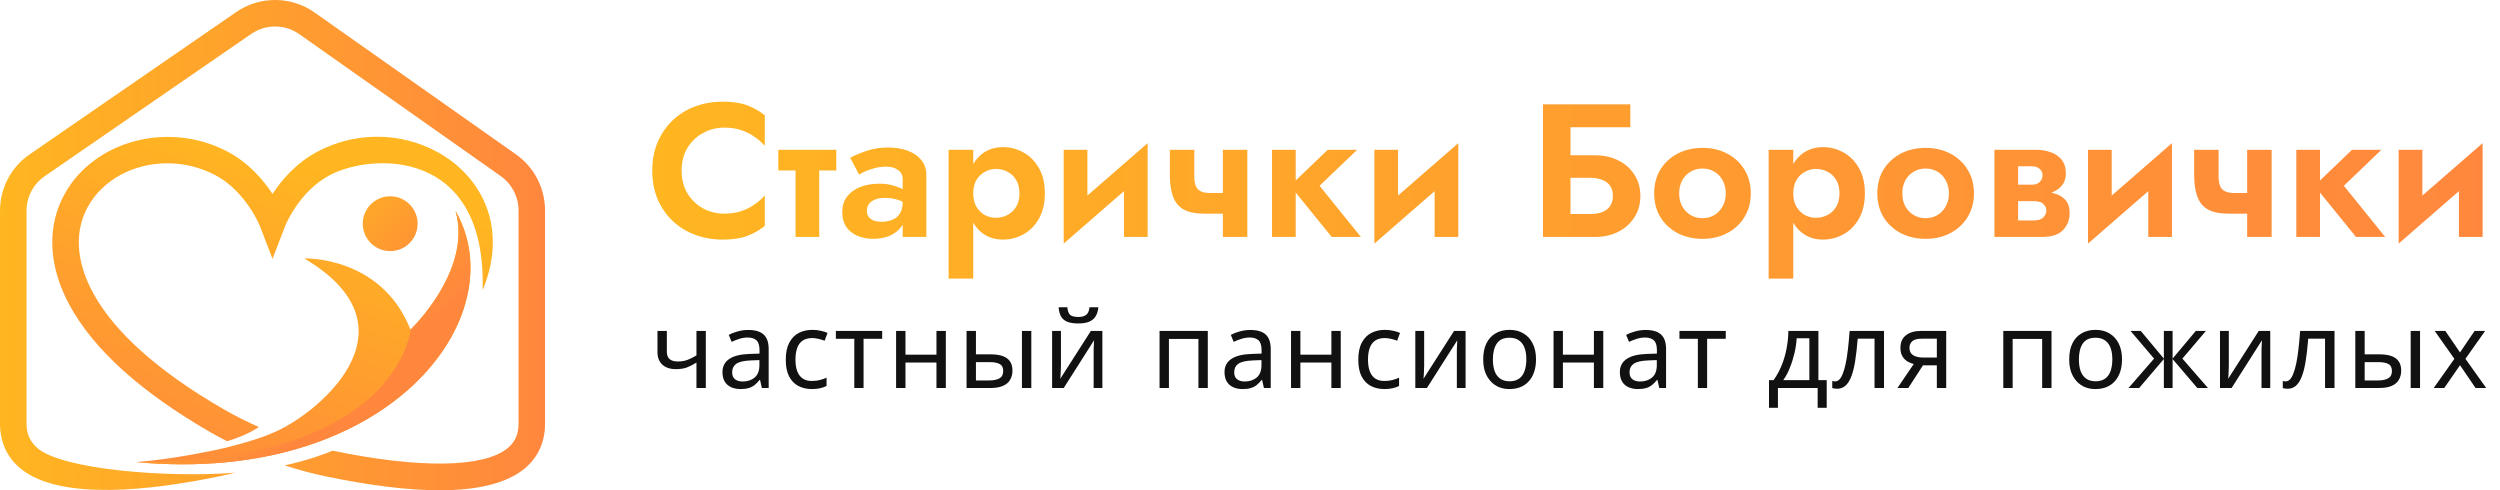 <?xml version="1.0" encoding="UTF-8"?> <svg xmlns="http://www.w3.org/2000/svg" width="3197" height="627" viewBox="0 0 3197 627" fill="none"><path d="M852.76 449.733C852.76 454 853.94 457.178 856.301 459.266C858.752 461.263 862.247 462.262 866.786 462.262C871.325 462.262 875.456 461.581 879.178 460.219C882.9 458.767 886.713 456.86 890.617 454.5V423.179H902.601V496.17H890.617V463.624C886.532 466.256 882.492 468.344 878.497 469.888C874.594 471.34 869.873 472.067 864.335 472.067C856.891 472.067 851.08 470.115 846.904 466.211C842.819 462.307 840.776 457.087 840.776 450.551V423.179H852.76V449.733ZM956.838 421.953C965.735 421.953 972.316 423.905 976.583 427.809C980.85 431.713 982.984 437.931 982.984 446.465V496.17H974.268L971.953 485.82H971.409C969.321 488.453 967.142 490.677 964.872 492.493C962.693 494.218 960.151 495.489 957.246 496.306C954.432 497.123 950.982 497.532 946.897 497.532C942.539 497.532 938.59 496.76 935.049 495.217C931.599 493.673 928.876 491.313 926.879 488.135C924.881 484.867 923.883 480.782 923.883 475.88C923.883 468.617 926.742 463.033 932.462 459.13C938.181 455.135 946.987 452.956 958.88 452.593L971.272 452.185V447.827C971.272 441.744 969.956 437.523 967.323 435.163C964.69 432.802 960.968 431.622 956.157 431.622C952.344 431.622 948.712 432.212 945.263 433.392C941.813 434.482 938.59 435.753 935.594 437.205L931.917 428.218C935.095 426.493 938.862 425.04 943.22 423.86C947.578 422.589 952.117 421.953 956.838 421.953ZM960.378 460.9C951.3 461.263 944.99 462.716 941.45 465.258C938 467.8 936.275 471.386 936.275 476.016C936.275 480.101 937.5 483.097 939.952 485.003C942.494 486.91 945.716 487.863 949.62 487.863C955.794 487.863 960.923 486.184 965.008 482.825C969.094 479.375 971.136 474.109 971.136 467.028V460.491L960.378 460.9ZM1038.21 497.532C1031.76 497.532 1026 496.215 1020.92 493.583C1015.92 490.95 1011.97 486.864 1009.07 481.327C1006.25 475.789 1004.85 468.708 1004.85 460.083C1004.85 451.095 1006.34 443.787 1009.34 438.158C1012.34 432.53 1016.38 428.399 1021.46 425.766C1026.63 423.134 1032.49 421.817 1039.03 421.817C1042.75 421.817 1046.34 422.226 1049.78 423.043C1053.23 423.769 1056.05 424.677 1058.23 425.766L1054.55 435.707C1052.37 434.89 1049.83 434.119 1046.93 433.392C1044.02 432.666 1041.3 432.303 1038.75 432.303C1033.85 432.303 1029.81 433.347 1026.63 435.435C1023.46 437.523 1021.1 440.61 1019.55 444.695C1018.01 448.78 1017.24 453.864 1017.24 459.947C1017.24 465.757 1018.01 470.705 1019.55 474.79C1021.1 478.875 1023.41 481.962 1026.5 484.05C1029.59 486.138 1033.44 487.182 1038.07 487.182C1042.07 487.182 1045.56 486.774 1048.56 485.957C1051.65 485.14 1054.46 484.141 1057 482.961V493.583C1054.55 494.854 1051.83 495.807 1048.83 496.442C1045.93 497.169 1042.39 497.532 1038.21 497.532ZM1128.15 433.256H1104.32V496.17H1092.47V433.256H1068.91V423.179H1128.15V433.256ZM1157.92 423.179V453.546H1197.54V423.179H1209.53V496.17H1197.54V463.624H1157.92V496.17H1145.93V423.179H1157.92ZM1236.04 496.17V423.179H1248.03V453.138H1266.96C1273.31 453.138 1278.53 453.91 1282.62 455.453C1286.7 456.996 1289.74 459.311 1291.74 462.398C1293.74 465.394 1294.74 469.207 1294.74 473.837C1294.74 478.376 1293.74 482.325 1291.74 485.684C1289.83 489.043 1286.79 491.631 1282.62 493.446C1278.53 495.262 1273.13 496.17 1266.41 496.17H1236.04ZM1265.32 486.501C1270.5 486.501 1274.72 485.639 1277.99 483.914C1281.26 482.098 1282.89 478.966 1282.89 474.518C1282.89 470.069 1281.39 467.073 1278.4 465.53C1275.4 463.896 1271.09 463.079 1265.46 463.079H1248.03V486.501H1265.32ZM1306.86 496.17V423.179H1318.84V496.17H1306.86ZM1404.54 392.948C1404.18 397.487 1403.04 401.3 1401.13 404.386C1399.32 407.473 1396.6 409.788 1392.96 411.332C1389.33 412.875 1384.61 413.647 1378.8 413.647C1372.9 413.647 1368.13 412.875 1364.5 411.332C1360.96 409.788 1358.38 407.519 1356.74 404.523C1355.11 401.436 1354.11 397.578 1353.75 392.948H1364.91C1365.37 397.85 1366.64 401.164 1368.72 402.889C1370.9 404.523 1374.35 405.34 1379.07 405.34C1383.25 405.34 1386.52 404.477 1388.88 402.752C1391.33 400.937 1392.78 397.668 1393.24 392.948H1404.54ZM1356.74 467.709C1356.74 468.526 1356.7 469.706 1356.6 471.249C1356.6 472.702 1356.56 474.291 1356.47 476.016C1356.38 477.65 1356.29 479.239 1356.2 480.782C1356.11 482.234 1356.01 483.415 1355.92 484.323L1395.01 423.179H1409.71V496.17H1398.55V453.138C1398.55 451.685 1398.55 449.779 1398.55 447.418C1398.64 445.058 1398.73 442.743 1398.82 440.473C1398.91 438.113 1399 436.343 1399.09 435.163L1360.28 496.17H1345.44V423.179H1356.74V467.709ZM1544.53 423.179V496.17H1532.54V433.392H1494.82V496.17H1482.84V423.179H1544.53ZM1598.87 421.953C1607.76 421.953 1614.34 423.905 1618.61 427.809C1622.88 431.713 1625.01 437.931 1625.01 446.465V496.17H1616.3L1613.98 485.82H1613.44C1611.35 488.453 1609.17 490.677 1606.9 492.493C1604.72 494.218 1602.18 495.489 1599.27 496.306C1596.46 497.123 1593.01 497.532 1588.92 497.532C1584.57 497.532 1580.62 496.76 1577.08 495.217C1573.63 493.673 1570.9 491.313 1568.91 488.135C1566.91 484.867 1565.91 480.782 1565.91 475.88C1565.91 468.617 1568.77 463.033 1574.49 459.13C1580.21 455.135 1589.01 452.956 1600.91 452.593L1613.3 452.185V447.827C1613.3 441.744 1611.98 437.523 1609.35 435.163C1606.72 432.802 1603 431.622 1598.18 431.622C1594.37 431.622 1590.74 432.212 1587.29 433.392C1583.84 434.482 1580.62 435.753 1577.62 437.205L1573.94 428.218C1577.12 426.493 1580.89 425.04 1585.25 423.86C1589.61 422.589 1594.14 421.953 1598.87 421.953ZM1602.41 460.9C1593.33 461.263 1587.02 462.716 1583.48 465.258C1580.03 467.8 1578.3 471.386 1578.3 476.016C1578.3 480.101 1579.53 483.097 1581.98 485.003C1584.52 486.91 1587.74 487.863 1591.65 487.863C1597.82 487.863 1602.95 486.184 1607.04 482.825C1611.12 479.375 1613.16 474.109 1613.16 467.028V460.491L1602.41 460.9ZM1662.94 423.179V453.546H1702.57V423.179H1714.55V496.17H1702.57V463.624H1662.94V496.17H1650.96V423.179H1662.94ZM1770.35 497.532C1763.9 497.532 1758.14 496.215 1753.05 493.583C1748.06 490.95 1744.11 486.864 1741.21 481.327C1738.39 475.789 1736.98 468.708 1736.98 460.083C1736.98 451.095 1738.48 443.787 1741.48 438.158C1744.47 432.53 1748.51 428.399 1753.6 425.766C1758.77 423.134 1764.63 421.817 1771.17 421.817C1774.89 421.817 1778.47 422.226 1781.92 423.043C1785.37 423.769 1788.19 424.677 1790.37 425.766L1786.69 435.707C1784.51 434.89 1781.97 434.119 1779.06 433.392C1776.16 432.666 1773.44 432.303 1770.89 432.303C1765.99 432.303 1761.95 433.347 1758.77 435.435C1755.6 437.523 1753.24 440.61 1751.69 444.695C1750.15 448.78 1749.38 453.864 1749.38 459.947C1749.38 465.757 1750.15 470.705 1751.69 474.79C1753.24 478.875 1755.55 481.962 1758.64 484.05C1761.72 486.138 1765.58 487.182 1770.21 487.182C1774.21 487.182 1777.7 486.774 1780.7 485.957C1783.78 485.14 1786.6 484.141 1789.14 482.961V493.583C1786.69 494.854 1783.97 495.807 1780.97 496.442C1778.07 497.169 1774.52 497.532 1770.35 497.532ZM1821.21 467.709C1821.21 468.526 1821.16 469.706 1821.07 471.249C1821.07 472.702 1821.02 474.291 1820.93 476.016C1820.84 477.65 1820.75 479.239 1820.66 480.782C1820.57 482.234 1820.48 483.415 1820.39 484.323L1859.47 423.179H1874.18V496.17H1863.01V453.138C1863.01 451.685 1863.01 449.779 1863.01 447.418C1863.1 445.058 1863.19 442.743 1863.29 440.473C1863.38 438.113 1863.47 436.343 1863.56 435.163L1824.75 496.17H1809.9V423.179H1821.21V467.709ZM1964.27 459.538C1964.27 465.621 1963.45 471.023 1961.82 475.743C1960.28 480.373 1958.01 484.323 1955.01 487.591C1952.11 490.859 1948.52 493.356 1944.25 495.081C1940.08 496.715 1935.4 497.532 1930.23 497.532C1925.42 497.532 1920.97 496.715 1916.88 495.081C1912.8 493.356 1909.26 490.859 1906.26 487.591C1903.26 484.323 1900.9 480.373 1899.18 475.743C1897.54 471.023 1896.73 465.621 1896.73 459.538C1896.73 451.458 1898.09 444.65 1900.81 439.112C1903.54 433.483 1907.44 429.216 1912.52 426.311C1917.61 423.315 1923.64 421.817 1930.64 421.817C1937.26 421.817 1943.07 423.315 1948.07 426.311C1953.15 429.216 1957.1 433.483 1959.91 439.112C1962.82 444.65 1964.27 451.458 1964.27 459.538ZM1909.12 459.538C1909.12 465.258 1909.85 470.251 1911.3 474.518C1912.84 478.694 1915.2 481.917 1918.38 484.186C1921.56 486.456 1925.6 487.591 1930.5 487.591C1935.4 487.591 1939.44 486.456 1942.62 484.186C1945.8 481.917 1948.11 478.694 1949.56 474.518C1951.11 470.251 1951.88 465.258 1951.88 459.538C1951.88 453.728 1951.11 448.78 1949.56 444.695C1948.02 440.61 1945.66 437.478 1942.48 435.299C1939.4 433.029 1935.36 431.894 1930.36 431.894C1922.92 431.894 1917.52 434.345 1914.16 439.248C1910.8 444.15 1909.12 450.914 1909.12 459.538ZM1998.65 423.179V453.546H2038.28V423.179H2050.26V496.17H2038.28V463.624H1998.65V496.17H1986.67V423.179H1998.65ZM2104.42 421.953C2113.32 421.953 2119.9 423.905 2124.17 427.809C2128.44 431.713 2130.57 437.931 2130.57 446.465V496.17H2121.85L2119.54 485.82H2118.99C2116.91 488.453 2114.73 490.677 2112.46 492.493C2110.28 494.218 2107.74 495.489 2104.83 496.306C2102.02 497.123 2098.57 497.532 2094.48 497.532C2090.12 497.532 2086.18 496.76 2082.63 495.217C2079.18 493.673 2076.46 491.313 2074.46 488.135C2072.47 484.867 2071.47 480.782 2071.47 475.88C2071.47 468.617 2074.33 463.033 2080.05 459.13C2085.77 455.135 2094.57 452.956 2106.47 452.593L2118.86 452.185V447.827C2118.86 441.744 2117.54 437.523 2114.91 435.163C2112.28 432.802 2108.55 431.622 2103.74 431.622C2099.93 431.622 2096.3 432.212 2092.85 433.392C2089.4 434.482 2086.18 435.753 2083.18 437.205L2079.5 428.218C2082.68 426.493 2086.45 425.04 2090.81 423.86C2095.16 422.589 2099.7 421.953 2104.42 421.953ZM2107.96 460.9C2098.89 461.263 2092.58 462.716 2089.03 465.258C2085.59 467.8 2083.86 471.386 2083.86 476.016C2083.86 480.101 2085.09 483.097 2087.54 485.003C2090.08 486.91 2093.3 487.863 2097.21 487.863C2103.38 487.863 2108.51 486.184 2112.59 482.825C2116.68 479.375 2118.72 474.109 2118.72 467.028V460.491L2107.96 460.9ZM2206.9 433.256H2183.07V496.17H2171.22V433.256H2147.67V423.179H2206.9V433.256ZM2325.38 423.179V486.093H2336V521.499H2324.42V496.17H2273.63V521.499H2262.19V486.093H2268.05C2272.22 480.283 2275.67 473.973 2278.39 467.164C2281.21 460.265 2283.3 453.093 2284.66 445.648C2286.11 438.113 2286.88 430.623 2286.97 423.179H2325.38ZM2297.6 432.575C2297.23 438.749 2296.28 445.149 2294.74 451.776C2293.19 458.313 2291.2 464.577 2288.74 470.569C2286.38 476.56 2283.61 481.735 2280.44 486.093H2313.8V432.575H2297.6ZM2409.27 496.17H2397.15V433.12H2375.63C2374.72 444.65 2373.59 454.5 2372.23 462.67C2370.87 470.75 2369.14 477.332 2367.05 482.416C2364.97 487.5 2362.47 491.222 2359.56 493.583C2356.66 495.943 2353.25 497.123 2349.35 497.123C2348.17 497.123 2346.99 497.032 2345.81 496.851C2344.72 496.76 2343.81 496.533 2343.09 496.17V487.182C2343.63 487.364 2344.22 487.5 2344.86 487.591C2345.49 487.682 2346.13 487.727 2346.76 487.727C2348.76 487.727 2350.58 486.91 2352.21 485.276C2353.84 483.642 2355.3 481.145 2356.57 477.786C2357.93 474.427 2359.16 470.205 2360.24 465.122C2361.33 459.947 2362.29 453.864 2363.1 446.874C2363.92 439.883 2364.65 431.985 2365.28 423.179H2409.27V496.17ZM2440.33 496.17H2426.44L2447.28 465.53C2444.46 464.804 2441.74 463.669 2439.11 462.126C2436.48 460.491 2434.34 458.267 2432.71 455.453C2431.07 452.548 2430.26 448.962 2430.26 444.695C2430.26 437.705 2432.62 432.394 2437.34 428.762C2442.06 425.04 2448.32 423.179 2456.13 423.179H2488.81V496.17H2476.83V467.164H2459.13L2440.33 496.17ZM2441.83 444.831C2441.83 449.007 2443.37 452.139 2446.46 454.227C2449.64 456.225 2454.04 457.223 2459.67 457.223H2476.83V433.12H2457.36C2451.82 433.12 2447.82 434.209 2445.37 436.388C2443.01 438.567 2441.83 441.381 2441.83 444.831ZM2623.49 423.179V496.17H2611.51V433.392H2573.79V496.17H2561.8V423.179H2623.49ZM2713.64 459.538C2713.64 465.621 2712.83 471.023 2711.19 475.743C2709.65 480.373 2707.38 484.323 2704.38 487.591C2701.48 490.859 2697.89 493.356 2693.63 495.081C2689.45 496.715 2684.78 497.532 2679.6 497.532C2674.79 497.532 2670.34 496.715 2666.25 495.081C2662.17 493.356 2658.63 490.859 2655.63 487.591C2652.64 484.323 2650.28 480.373 2648.55 475.743C2646.92 471.023 2646.1 465.621 2646.1 459.538C2646.1 451.458 2647.46 444.65 2650.19 439.112C2652.91 433.483 2656.81 429.216 2661.9 426.311C2666.98 423.315 2673.02 421.817 2680.01 421.817C2686.64 421.817 2692.45 423.315 2697.44 426.311C2702.52 429.216 2706.47 433.483 2709.29 439.112C2712.19 444.65 2713.64 451.458 2713.64 459.538ZM2658.49 459.538C2658.49 465.258 2659.22 470.251 2660.67 474.518C2662.22 478.694 2664.58 481.917 2667.75 484.186C2670.93 486.456 2674.97 487.591 2679.87 487.591C2684.78 487.591 2688.81 486.456 2691.99 484.186C2695.17 481.917 2697.48 478.694 2698.94 474.518C2700.48 470.251 2701.25 465.258 2701.25 459.538C2701.25 453.728 2700.48 448.78 2698.94 444.695C2697.39 440.61 2695.03 437.478 2691.86 435.299C2688.77 433.029 2684.73 431.894 2679.74 431.894C2672.29 431.894 2666.89 434.345 2663.53 439.248C2660.17 444.15 2658.49 450.914 2658.49 459.538ZM2820.94 423.179L2790.85 458.585L2823.53 496.17H2809.91L2778.32 459.13V496.17H2767.15V459.13L2735.56 496.17H2721.94L2754.63 458.585L2724.53 423.179H2737.6L2767.15 458.585V423.179H2778.32V458.585L2808.01 423.179H2820.94ZM2850.22 467.709C2850.22 468.526 2850.18 469.706 2850.09 471.249C2850.09 472.702 2850.04 474.291 2849.95 476.016C2849.86 477.65 2849.77 479.239 2849.68 480.782C2849.59 482.234 2849.5 483.415 2849.4 484.323L2888.49 423.179H2903.19V496.17H2892.03V453.138C2892.03 451.685 2892.03 449.779 2892.03 447.418C2892.12 445.058 2892.21 442.743 2892.3 440.473C2892.39 438.113 2892.48 436.343 2892.57 435.163L2853.76 496.17H2838.92V423.179H2850.22V467.709ZM2985.39 496.17H2973.27V433.12H2951.75C2950.84 444.65 2949.71 454.5 2948.35 462.67C2946.99 470.75 2945.26 477.332 2943.17 482.416C2941.09 487.5 2938.59 491.222 2935.68 493.583C2932.78 495.943 2929.37 497.123 2925.47 497.123C2924.29 497.123 2923.11 497.032 2921.93 496.851C2920.84 496.76 2919.93 496.533 2919.21 496.17V487.182C2919.75 487.364 2920.34 487.5 2920.98 487.591C2921.61 487.682 2922.25 487.727 2922.88 487.727C2924.88 487.727 2926.7 486.91 2928.33 485.276C2929.96 483.642 2931.42 481.145 2932.69 477.786C2934.05 474.427 2935.28 470.205 2936.36 465.122C2937.45 459.947 2938.41 453.864 2939.22 446.874C2940.04 439.883 2940.77 431.985 2941.4 423.179H2985.39V496.17ZM3011.96 496.17V423.179H3023.94V453.138H3042.87C3049.23 453.138 3054.45 453.91 3058.53 455.453C3062.62 456.996 3065.66 459.311 3067.66 462.398C3069.65 465.394 3070.65 469.207 3070.65 473.837C3070.65 478.376 3069.65 482.325 3067.66 485.684C3065.75 489.043 3062.71 491.631 3058.53 493.446C3054.45 495.262 3049.05 496.17 3042.33 496.17H3011.96ZM3041.24 486.501C3046.41 486.501 3050.63 485.639 3053.9 483.914C3057.17 482.098 3058.8 478.966 3058.8 474.518C3058.8 470.069 3057.31 467.073 3054.31 465.53C3051.32 463.896 3047 463.079 3041.37 463.079H3023.94V486.501H3041.24ZM3082.77 496.17V423.179H3094.76V496.17H3082.77ZM3138.65 458.857L3113.46 423.179H3127.07L3145.87 450.687L3164.52 423.179H3178L3152.81 458.857L3179.37 496.17H3165.75L3145.87 467.028L3125.71 496.17H3112.23L3138.65 458.857Z" fill="#111111"></path><path d="M871.672 218.199C871.672 229.344 874.175 239.116 879.183 247.516C884.352 255.754 891.055 262.134 899.293 266.657C907.531 271.018 916.495 273.198 926.187 273.198C934.263 273.198 941.451 272.148 947.751 270.049C954.05 267.949 959.704 265.122 964.711 261.569C969.88 258.015 974.322 254.138 978.037 249.939V288.947C971.091 294.439 963.499 298.72 955.262 301.789C947.185 304.858 936.928 306.392 924.491 306.392C911.569 306.392 899.535 304.292 888.39 300.093C877.406 295.893 867.795 289.836 859.557 281.921C851.481 274.006 845.181 264.718 840.659 254.058C836.298 243.235 834.117 231.282 834.117 218.199C834.117 205.115 836.298 193.243 840.659 182.582C845.181 171.76 851.481 162.391 859.557 154.477C867.795 146.562 877.406 140.505 888.39 136.305C899.535 132.105 911.569 130.005 924.491 130.005C936.928 130.005 947.185 131.54 955.262 134.609C963.499 137.678 971.091 141.958 978.037 147.45V186.459C974.322 182.259 969.88 178.383 964.711 174.829C959.704 171.275 954.05 168.449 947.751 166.349C941.451 164.249 934.263 163.199 926.187 163.199C916.495 163.199 907.531 165.46 899.293 169.983C891.055 174.344 884.352 180.644 879.183 188.882C874.175 197.12 871.672 206.892 871.672 218.199ZM995.309 191.547H1069.45V217.956H995.309V191.547ZM1017.36 196.393H1047.64V303H1017.36V196.393ZM1108.56 269.806C1108.56 272.875 1109.36 275.46 1110.98 277.56C1112.6 279.498 1114.78 281.032 1117.52 282.163C1120.43 283.132 1123.58 283.617 1126.97 283.617C1131.98 283.617 1136.58 282.809 1140.78 281.194C1144.98 279.579 1148.29 276.914 1150.72 273.198C1153.14 269.483 1154.35 264.557 1154.35 258.419L1158.23 271.502C1158.23 278.61 1156.37 284.748 1152.65 289.916C1148.94 294.924 1143.93 298.8 1137.63 301.546C1131.49 304.131 1124.55 305.423 1116.79 305.423C1109.2 305.423 1102.42 304.131 1096.44 301.546C1090.47 298.962 1085.7 295.166 1082.15 290.159C1078.76 284.99 1077.06 278.69 1077.06 271.26C1077.06 263.668 1079 257.207 1082.87 251.877C1086.91 246.385 1092.49 242.185 1099.59 239.278C1106.86 236.37 1115.34 234.917 1125.03 234.917C1131.01 234.917 1136.58 235.644 1141.75 237.097C1146.92 238.551 1151.28 240.247 1154.83 242.185C1158.39 244.124 1160.89 245.981 1162.35 247.758V263.022C1157.82 259.63 1153.14 257.127 1148.29 255.511C1143.45 253.896 1137.71 253.088 1131.09 253.088C1126.24 253.088 1122.13 253.815 1118.73 255.269C1115.34 256.723 1112.76 258.661 1110.98 261.084C1109.36 263.507 1108.56 266.414 1108.56 269.806ZM1098.62 223.287L1087.24 201.723C1092.89 198.654 1099.83 195.747 1108.07 193.001C1116.31 190.093 1125.44 188.639 1135.45 188.639C1145.14 188.639 1153.62 190.012 1160.89 192.758C1168.32 195.504 1174.14 199.542 1178.34 204.873C1182.54 210.042 1184.64 216.422 1184.64 224.014V303H1154.35V229.102C1154.35 224.094 1152.41 220.218 1148.53 217.472C1144.66 214.564 1139.65 213.111 1133.51 213.111C1128.18 213.111 1123.17 213.757 1118.49 215.049C1113.97 216.18 1109.93 217.553 1106.38 219.168C1102.98 220.783 1100.4 222.156 1098.62 223.287ZM1244.57 356.304H1213.07V191.547H1244.57V356.304ZM1336.16 247.273C1336.16 259.873 1333.65 270.614 1328.64 279.498C1323.64 288.382 1317.01 295.085 1308.78 299.608C1300.7 304.131 1291.98 306.392 1282.61 306.392C1273.08 306.392 1264.76 303.969 1257.65 299.123C1250.71 294.278 1245.3 287.413 1241.42 278.529C1237.71 269.645 1235.85 259.226 1235.85 247.273C1235.85 235.159 1237.71 224.741 1241.42 216.018C1245.3 207.134 1250.71 200.269 1257.65 195.424C1264.76 190.578 1273.08 188.155 1282.61 188.155C1291.98 188.155 1300.7 190.416 1308.78 194.939C1317.01 199.462 1323.64 206.165 1328.64 215.049C1333.65 223.771 1336.16 234.513 1336.16 247.273ZM1303.69 247.273C1303.69 240.651 1302.32 234.997 1299.57 230.313C1296.82 225.629 1293.11 222.075 1288.42 219.652C1283.9 217.23 1278.89 216.018 1273.4 216.018C1268.72 216.018 1264.11 217.23 1259.59 219.652C1255.23 221.914 1251.6 225.387 1248.69 230.071C1245.94 234.755 1244.57 240.489 1244.57 247.273C1244.57 254.058 1245.94 259.792 1248.69 264.476C1251.6 269.16 1255.23 272.714 1259.59 275.137C1264.11 277.398 1268.72 278.529 1273.4 278.529C1278.89 278.529 1283.9 277.317 1288.42 274.894C1293.11 272.472 1296.82 268.918 1299.57 264.234C1302.32 259.549 1303.69 253.896 1303.69 247.273ZM1466.4 219.168L1360.28 311.48L1361.49 275.379L1467.61 183.067L1466.4 219.168ZM1390.56 191.547V279.74L1360.28 311.48V191.547H1390.56ZM1467.61 183.067V303H1437.33V214.807L1467.61 183.067ZM1539.61 273.198L1546.88 246.789H1577.65V273.198H1539.61ZM1563.84 191.547H1595.09V303H1563.84V191.547ZM1527.25 191.547V225.71C1527.25 230.717 1527.9 234.755 1529.19 237.824C1530.48 240.893 1532.58 243.155 1535.49 244.608C1538.4 246.062 1542.19 246.789 1546.88 246.789L1539.61 273.198C1528.46 273.198 1519.66 271.341 1513.2 267.626C1506.9 263.911 1502.46 258.338 1499.87 250.908C1497.29 243.478 1496 234.351 1496 223.529V191.547H1527.25ZM1626.67 191.547H1656.95V303H1626.67V191.547ZM1697.9 191.547H1735.46L1687.48 237.582L1740.3 303H1702.99L1649.93 237.582L1697.9 191.547ZM1863.67 219.168L1757.55 311.48L1758.76 275.379L1864.88 183.067L1863.67 219.168ZM1787.83 191.547V279.74L1757.55 311.48V191.547H1787.83ZM1864.88 183.067V303H1834.6V214.807L1864.88 183.067ZM1984.56 227.406V198.573H2040.05C2051.03 198.573 2060.8 200.754 2069.36 205.115C2078.08 209.315 2084.95 215.372 2089.96 223.287C2095.13 231.04 2097.71 240.166 2097.71 250.666C2097.71 261.003 2095.13 270.129 2089.96 278.044C2084.95 285.959 2078.08 292.097 2069.36 296.458C2060.8 300.819 2051.03 303 2040.05 303H1984.56V273.683H2033.75C2039.56 273.683 2044.65 272.875 2049.01 271.26C2053.37 269.483 2056.68 266.899 2058.94 263.507C2061.37 260.115 2062.58 255.834 2062.58 250.666C2062.58 245.335 2061.37 240.974 2058.94 237.582C2056.68 234.19 2053.37 231.686 2049.01 230.071C2044.65 228.294 2039.56 227.406 2033.75 227.406H1984.56ZM1973.17 133.397H2084.87V162.714H2008.31V303H1973.17V133.397ZM2115.35 247.273C2115.35 235.644 2118.01 225.467 2123.34 216.745C2128.83 208.023 2136.18 201.238 2145.39 196.393C2154.76 191.547 2165.34 189.124 2177.13 189.124C2188.92 189.124 2199.42 191.547 2208.63 196.393C2218 201.238 2225.35 208.023 2230.68 216.745C2236.17 225.467 2238.91 235.644 2238.91 247.273C2238.91 258.742 2236.17 268.918 2230.68 277.802C2225.35 286.524 2218 293.308 2208.63 298.154C2199.42 303 2188.92 305.423 2177.13 305.423C2165.34 305.423 2154.76 303 2145.39 298.154C2136.18 293.308 2128.83 286.524 2123.34 277.802C2118.01 268.918 2115.35 258.742 2115.35 247.273ZM2147.33 247.273C2147.33 253.573 2148.62 259.146 2151.21 263.991C2153.95 268.676 2157.59 272.391 2162.11 275.137C2166.63 277.721 2171.64 279.013 2177.13 279.013C2182.62 279.013 2187.63 277.721 2192.15 275.137C2196.67 272.391 2200.23 268.676 2202.81 263.991C2205.56 259.146 2206.93 253.573 2206.93 247.273C2206.93 240.974 2205.56 235.401 2202.81 230.556C2200.23 225.71 2196.67 221.995 2192.15 219.41C2187.63 216.826 2182.62 215.534 2177.13 215.534C2171.64 215.534 2166.63 216.826 2162.11 219.41C2157.59 221.995 2153.95 225.71 2151.21 230.556C2148.62 235.401 2147.33 240.974 2147.33 247.273ZM2293.23 356.304H2261.73V191.547H2293.23V356.304ZM2384.81 247.273C2384.81 259.873 2382.31 270.614 2377.3 279.498C2372.3 288.382 2365.67 295.085 2357.44 299.608C2349.36 304.131 2340.64 306.392 2331.27 306.392C2321.74 306.392 2313.42 303.969 2306.31 299.123C2299.37 294.278 2293.96 287.413 2290.08 278.529C2286.36 269.645 2284.51 259.226 2284.51 247.273C2284.51 235.159 2286.36 224.741 2290.08 216.018C2293.96 207.134 2299.37 200.269 2306.31 195.424C2313.42 190.578 2321.74 188.155 2331.27 188.155C2340.64 188.155 2349.36 190.416 2357.44 194.939C2365.67 199.462 2372.3 206.165 2377.3 215.049C2382.31 223.771 2384.81 234.513 2384.81 247.273ZM2352.35 247.273C2352.35 240.651 2350.97 234.997 2348.23 230.313C2345.48 225.629 2341.77 222.075 2337.08 219.652C2332.56 217.23 2327.55 216.018 2322.06 216.018C2317.38 216.018 2312.77 217.23 2308.25 219.652C2303.89 221.914 2300.25 225.387 2297.35 230.071C2294.6 234.755 2293.23 240.489 2293.23 247.273C2293.23 254.058 2294.6 259.792 2297.35 264.476C2300.25 269.16 2303.89 272.714 2308.25 275.137C2312.77 277.398 2317.38 278.529 2322.06 278.529C2327.55 278.529 2332.56 277.317 2337.08 274.894C2341.77 272.472 2345.48 268.918 2348.23 264.234C2350.97 259.549 2352.35 253.896 2352.35 247.273ZM2400.7 247.273C2400.7 235.644 2403.36 225.467 2408.69 216.745C2414.19 208.023 2421.54 201.238 2430.74 196.393C2440.11 191.547 2450.69 189.124 2462.48 189.124C2474.27 189.124 2484.77 191.547 2493.98 196.393C2503.35 201.238 2510.7 208.023 2516.03 216.745C2521.52 225.467 2524.27 235.644 2524.27 247.273C2524.27 258.742 2521.52 268.918 2516.03 277.802C2510.7 286.524 2503.35 293.308 2493.98 298.154C2484.77 303 2474.27 305.423 2462.48 305.423C2450.69 305.423 2440.11 303 2430.74 298.154C2421.54 293.308 2414.19 286.524 2408.69 277.802C2403.36 268.918 2400.7 258.742 2400.7 247.273ZM2432.68 247.273C2432.68 253.573 2433.97 259.146 2436.56 263.991C2439.3 268.676 2442.94 272.391 2447.46 275.137C2451.98 277.721 2456.99 279.013 2462.48 279.013C2467.97 279.013 2472.98 277.721 2477.5 275.137C2482.03 272.391 2485.58 268.676 2488.17 263.991C2490.91 259.146 2492.28 253.573 2492.28 247.273C2492.28 240.974 2490.91 235.401 2488.17 230.556C2485.58 225.71 2482.03 221.995 2477.5 219.41C2472.98 216.826 2467.97 215.534 2462.48 215.534C2456.99 215.534 2451.98 216.826 2447.46 219.41C2442.94 221.995 2439.3 225.71 2436.56 230.556C2433.97 235.401 2432.68 240.974 2432.68 247.273ZM2568.65 244.851H2605.96C2613.71 244.851 2620.66 245.658 2626.8 247.273C2632.93 248.889 2637.78 251.715 2641.33 255.754C2644.89 259.792 2646.66 265.445 2646.66 272.714C2646.66 281.113 2643.84 288.301 2638.18 294.278C2632.69 300.093 2623.57 303 2610.81 303H2568.65V281.921H2600.87C2606.52 281.921 2610.56 280.629 2612.99 278.044C2615.57 275.46 2616.86 272.552 2616.86 269.322C2616.86 267.545 2616.54 266.011 2615.89 264.718C2615.25 263.265 2614.28 261.972 2612.99 260.842C2611.86 259.549 2610.24 258.661 2608.14 258.176C2606.2 257.53 2603.78 257.207 2600.87 257.207H2568.65V244.851ZM2568.65 249.696V236.128H2598.45C2600.55 236.128 2602.41 235.886 2604.02 235.401C2605.8 234.755 2607.25 233.867 2608.38 232.736C2609.51 231.605 2610.4 230.313 2611.05 228.859C2611.69 227.406 2612.02 225.871 2612.02 224.256C2612.02 221.025 2610.81 218.28 2608.38 216.018C2605.96 213.757 2602.65 212.626 2598.45 212.626H2568.65V191.547H2603.54C2610.48 191.547 2616.78 192.597 2622.44 194.697C2628.25 196.635 2632.93 199.866 2636.49 204.388C2640.04 208.749 2641.82 214.564 2641.82 221.833C2641.82 228.133 2640.04 233.382 2636.49 237.582C2632.93 241.62 2628.25 244.689 2622.44 246.789C2616.78 248.727 2610.48 249.696 2603.54 249.696H2568.65ZM2550.48 191.547H2580.76V303H2550.48V191.547ZM2776.28 219.168L2670.15 311.48L2671.37 275.379L2777.49 183.067L2776.28 219.168ZM2700.44 191.547V279.74L2670.15 311.48V191.547H2700.44ZM2777.49 183.067V303H2747.2V214.807L2777.49 183.067ZM2849.48 273.198L2856.75 246.789H2887.52V273.198H2849.48ZM2873.71 191.547H2904.97V303H2873.71V191.547ZM2837.13 191.547V225.71C2837.13 230.717 2837.77 234.755 2839.07 237.824C2840.36 240.893 2842.46 243.155 2845.37 244.608C2848.27 246.062 2852.07 246.789 2856.75 246.789L2849.48 273.198C2838.34 273.198 2829.54 271.341 2823.08 267.626C2816.78 263.911 2812.33 258.338 2809.75 250.908C2807.16 243.478 2805.87 234.351 2805.87 223.529V191.547H2837.13ZM2936.54 191.547H2966.83V303H2936.54V191.547ZM3007.78 191.547H3045.33L2997.36 237.582L3050.18 303H3012.87L2959.8 237.582L3007.78 191.547ZM3173.55 219.168L3067.42 311.48L3068.64 275.379L3174.76 183.067L3173.55 219.168ZM3097.71 191.547V279.74L3067.42 311.48V191.547H3097.71ZM3174.76 183.067V303H3144.47V214.807L3174.76 183.067Z" fill="url(#paint0_linear_143_1517)"></path><path d="M498.959 321.126C518.324 321.126 534.023 305.427 534.023 286.062C534.023 266.697 518.324 250.998 498.959 250.998C479.593 250.998 463.895 266.697 463.895 286.062C463.895 305.427 479.593 321.126 498.959 321.126Z" fill="url(#paint1_linear_143_1517)"></path><path d="M659.906 197.484L402.175 15.9C372.365 -5.105 332.16 -5.316 302.135 15.373L37.861 197.428C14.153 213.759 0 240.697 0 269.489V541.852C0 565.39 9.197 585.302 26.602 599.44C77.41 640.708 193.717 627.268 282.344 608.72C288.517 607.427 294.653 605.991 300.763 604.465C214.5 611.351 79.302 600.496 47.992 573.113C38.682 564.972 33.926 555.383 33.926 541.852V269.489C33.926 251.857 42.591 235.364 57.109 225.361L321.384 43.305C339.77 30.637 364.389 30.769 382.643 43.63L640.374 225.214C654.599 235.239 663.094 251.612 663.094 269.018V541.856C663.094 555.44 658.613 565.409 649.002 573.23C618.261 598.227 536.773 599.339 425.324 576.336C414.485 580.896 393.551 588.657 364.035 595.132C381.328 600.782 398.903 605.493 416.72 609.198C473.678 621.052 522.224 626.974 562.113 626.974C611.691 626.974 647.931 617.822 670.407 599.546C687.816 585.385 697.016 565.435 697.016 541.852V269.014C697.013 240.595 683.139 213.854 659.906 197.484Z" fill="url(#paint2_linear_143_1517)"></path><path d="M524.929 421.575C487.532 326.839 389.091 330.483 389.091 330.483C543.266 421.771 400.21 533.25 348.659 553.58C348.659 553.58 336.429 559.803 300.618 569.478C300.479 569.516 300.366 569.546 300.23 569.584C299.529 569.772 298.87 569.95 298.225 570.127C296.544 570.583 295.052 570.982 293.729 571.34C292.353 571.713 290.943 572.094 289.647 572.445C289.149 572.58 288.686 572.705 288.271 572.814C287.732 572.961 287.242 573.093 286.797 573.214C286.605 573.266 286.398 573.323 286.232 573.364C285.572 573.542 285.161 573.655 284.935 573.715C285.184 573.647 285.636 573.526 286.232 573.364C286.394 573.319 286.601 573.263 286.797 573.214C287.242 573.093 287.732 572.961 288.271 572.814C288.686 572.701 289.145 572.577 289.647 572.445C290.774 572.139 292.13 571.774 293.729 571.34C295.395 570.892 296.989 570.458 298.225 570.127C299.115 569.885 299.823 569.693 300.23 569.584C300.366 569.546 300.483 569.516 300.618 569.478C292.277 571.732 283.869 573.745 275.392 575.52C238.051 583.334 204.05 588.463 174.086 590.951C496.48 620.938 660.206 405.406 582.544 269.801C604.401 345.895 524.929 421.575 524.929 421.575Z" fill="url(#paint3_linear_143_1517)"></path><path d="M405.788 194.016C378.865 208.259 360.227 230.143 348.501 247.959C336.776 230.143 318.138 208.259 291.215 194.016C216.202 154.327 120.629 179.181 82.512 248.287C59.66 289.717 61.842 339.937 88.652 389.696C119.404 446.772 180.433 501.808 270.044 553.283C276.738 557.127 283.537 560.734 290.374 564.24C299.021 561.654 317.075 555.548 331.066 546.107C316.049 539.484 301.305 532.119 286.937 523.865C109.065 421.692 80.055 322.979 112.213 264.668C131.91 228.955 171.953 208.817 214.005 208.817C234.693 208.817 255.876 213.698 275.347 223.999C314.817 244.884 332.502 289.336 332.66 289.74L348.505 331.057L364.343 289.743C364.513 289.299 381.835 245.068 421.656 224.003C475.384 195.572 622.493 188.618 617.171 371.171C675.938 229.924 523.633 131.671 405.788 194.016Z" fill="url(#paint4_linear_143_1517)"></path><path d="M582.544 269.801C604.401 345.899 524.929 421.579 524.929 421.579C524.929 421.579 510.392 590.943 174.086 590.951C496.48 620.938 660.206 405.406 582.544 269.801Z" fill="url(#paint5_linear_143_1517)"></path><defs><linearGradient id="paint0_linear_143_1517" x1="825.395" y1="219" x2="3191.39" y2="219" gradientUnits="userSpaceOnUse"><stop stop-color="#FFB620"></stop><stop offset="1" stop-color="#FF873D"></stop></linearGradient><linearGradient id="paint1_linear_143_1517" x1="434.961" y1="222.066" x2="563.176" y2="350.28" gradientUnits="userSpaceOnUse"><stop stop-color="#FFB620"></stop><stop offset="1" stop-color="#FF873D"></stop></linearGradient><linearGradient id="paint2_linear_143_1517" x1="-0" y1="313.487" x2="697.013" y2="313.487" gradientUnits="userSpaceOnUse"><stop stop-color="#FFB620"></stop><stop offset="1" stop-color="#FF873D"></stop></linearGradient><linearGradient id="paint3_linear_143_1517" x1="469.494" y1="236.516" x2="319.798" y2="683.024" gradientUnits="userSpaceOnUse"><stop stop-color="#FFB620"></stop><stop offset="1" stop-color="#FF873D"></stop></linearGradient><linearGradient id="paint4_linear_143_1517" x1="383.248" y1="207.605" x2="233.552" y2="654.114" gradientUnits="userSpaceOnUse"><stop stop-color="#FFB620"></stop><stop offset="1" stop-color="#FF873D"></stop></linearGradient><linearGradient id="paint5_linear_143_1517" x1="271.414" y1="309.222" x2="445.63" y2="506.667" gradientUnits="userSpaceOnUse"><stop stop-color="#FFB620"></stop><stop offset="1" stop-color="#FF873D"></stop></linearGradient></defs></svg> 